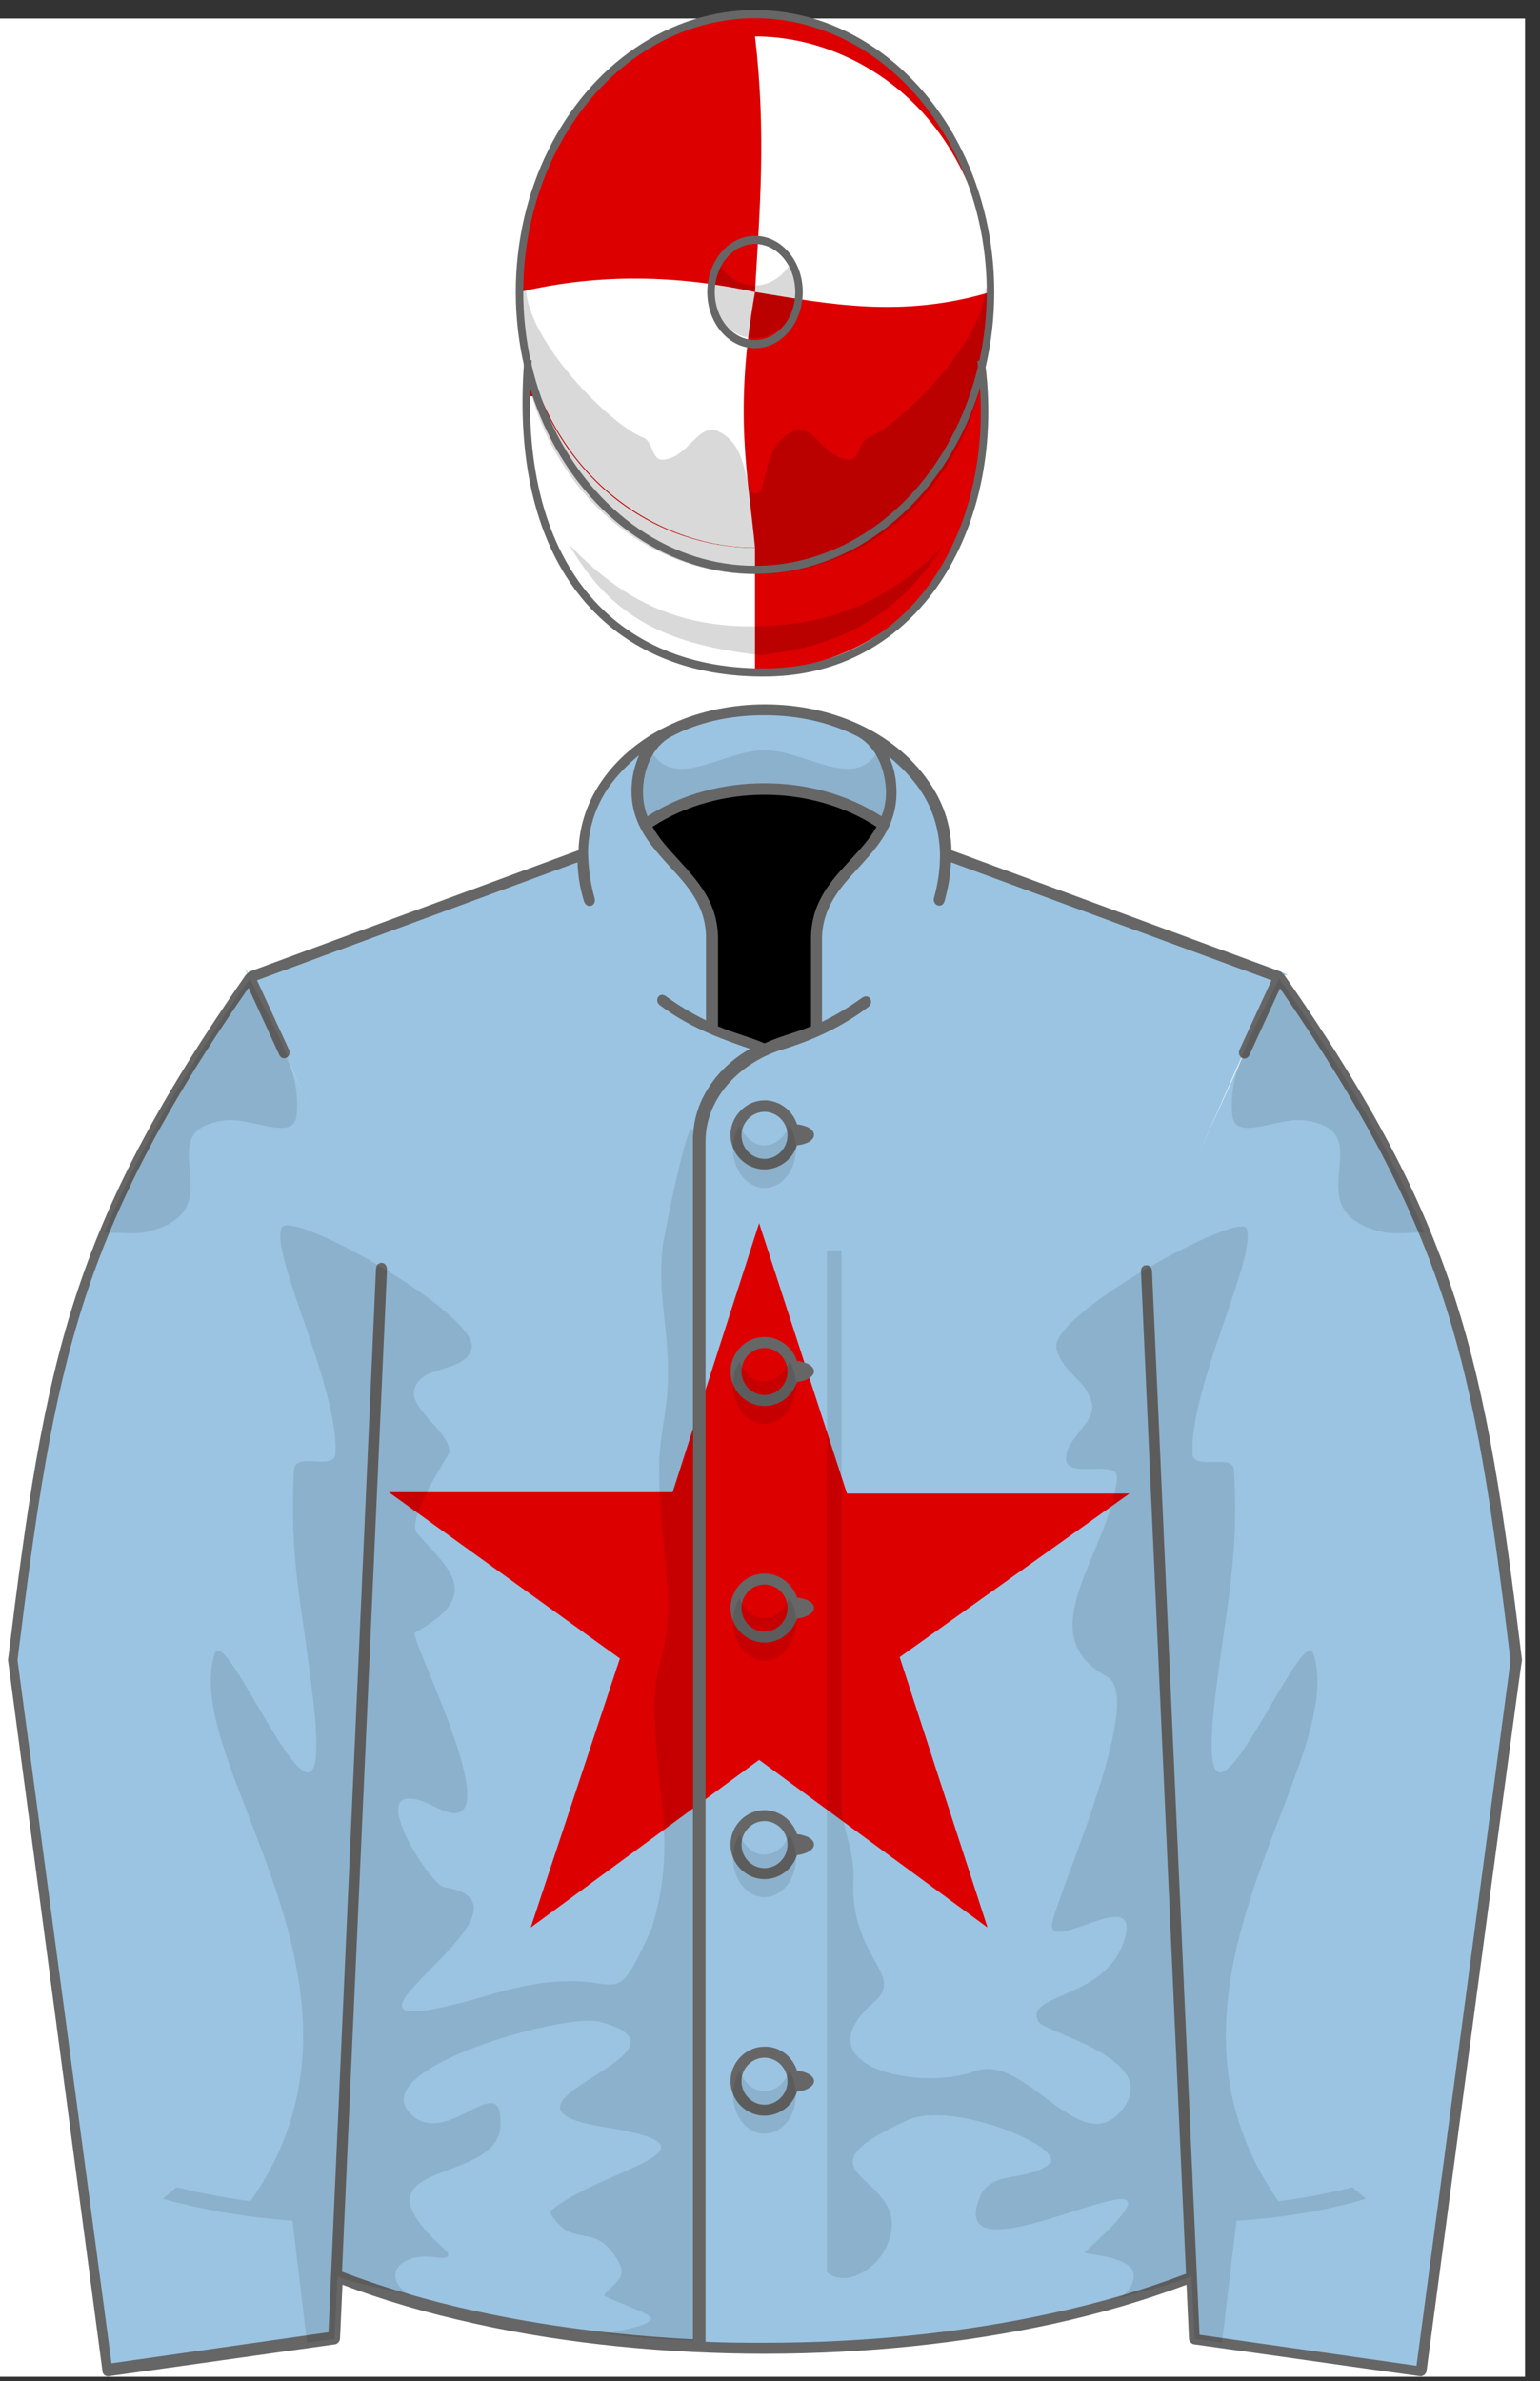 <?xml version="1.0" encoding="utf-8"?>
<!-- Generator: Adobe Illustrator 19.0.0, SVG Export Plug-In . SVG Version: 6.00 Build 0)  -->
<svg version="1.1" id="图层_1" xmlns="http://www.w3.org/2000/svg" xmlns:xlink="http://www.w3.org/1999/xlink" x="0px" y="0px"
	 width="308px" height="476.1px" viewBox="194 269.9 308 476.1" style="enable-background:new 194 269.9 308 476.1;"
	 xml:space="preserve">
<rect x="194" y="269.9" width="308" height="476.1" fill="#333333" stroke="none"/>
<style type="text/css">
	.st0{fill:#FFFFFF;}
	.st1{fill:#9BC4E2;}
	.st2{fill:#DC0000;}
	.st3{fill:none;}
	.st4{fill:#666666;}
	.st5{fill-opacity:0.1;}
	.st6{clip-path:url(#SVGID_2_);fill:#FFFFFF;}
	.st7{fill-opacity:0.15;}
	.st8{fill:none;stroke:#666666;stroke-width:1.5;}
</style>
<g>
	<title>Light blue, red star, red and white quartered cap</title>
	<rect x="194" y="273.6" class="st0" width="305" height="471.5"/>
	<g xlink:type="simple" xlink:actuate="onLoad" xlink:show="embed">
		<g id="Jacket">
			<path id="Jacket_only_Path" class="st1" d="M432.3,725.1L424,522.6l25.7-58c11.4,2.5-35.8-12.5-66.3-23.7
				c-0.1-18.8-20.3-29-36.6-29c-16.2,0-36.5,10.2-36.6,29L244,465.3c0.7,3.7-9.8-23.8,25.3,56.8l-7.8,203
				c27.2,10.6,56.5,14.2,85.4,14.2C375.7,739.3,405.2,735.7,432.3,725.1L432.3,725.1z"/>
		</g>
	</g>
	<g xlink:type="simple" xlink:actuate="onLoad" xlink:show="embed">
		<g id="Jacket:star">
			<g transform="translate(245, 362) scale(2.703)">
				<g transform="translate(-245.0, -361.0)">
					<polygon class="st2" points="282.3,417.4 275.9,437.3 254.9,437.3 272,449.6 265.4,469.5 282.3,457.1 299.2,469.5 292.7,449.5 
						309.7,437.4 288.8,437.4 					"/>
				</g>
			</g>
		</g>
	</g>
	<g xlink:type="simple" xlink:actuate="onLoad" xlink:show="embed">
		<g id="Sleeves">
			<path id="Sleeves_Path" class="st1" d="M449.8,465.3l-26.5,58.1l9.6,214l45.4,6.4l18.9-141.9
				C489.9,541.7,484.8,515.5,449.8,465.3L449.8,465.3z M244,465.3l26.5,58.1l-9.6,214l-45.4,6.4l-18.9-141.9
				C203.9,541.7,208.9,515.5,244,465.3L244,465.3z"/>
		</g>
	</g>
	<g xlink:type="simple" xlink:actuate="onLoad" xlink:show="embed">
		<g id="Shadows">
			<path id="Buttons_1_" class="st3" d="M346.9,680.2c-3.1,0-5.7,2.6-5.7,5.8s2.6,5.8,5.7,5.8s5.7-2.6,5.7-5.8
				S350,680.2,346.9,680.2L346.9,680.2z M346.9,491c3.1,0,5.7,2.6,5.7,5.8s-2.6,5.8-5.7,5.8c-3.1,0-5.7-2.6-5.7-5.8
				S343.7,491,346.9,491L346.9,491z M346.9,632.9c-3.1,0-5.7,2.6-5.7,5.8s2.6,5.8,5.7,5.8s5.7-2.6,5.7-5.8S350,632.9,346.9,632.9
				L346.9,632.9z M346.9,585.6c-3.1,0-5.7,2.6-5.7,5.8s2.6,5.8,5.7,5.8s5.7-2.6,5.7-5.8S350,585.6,346.9,585.6L346.9,585.6z
				 M346.9,538.3c-3.1,0-5.7,2.6-5.7,5.8s2.6,5.8,5.7,5.8s5.7-2.6,5.7-5.8S350,538.3,346.9,538.3L346.9,538.3z"/>
			<path id="Under_Collar" d="M336.4,475.8c2.3,1,4.7,1.9,7.1,2.7c1.2,0.3,2.3,0.8,3.3,1.2c1.1-0.5,2.2-0.9,3.3-1.2
				c2.5-0.7,4.9-1.6,7.1-2.7l0-18c0-10.9,9.8-15,13.6-22.9c-6.4-4.5-14.9-7.2-24-7.2s-17.6,2.7-24,7.2c3.8,7.9,13.6,12,13.6,22.9
				L336.4,475.8L336.4,475.8z"/>
			<path id="Border_1_jacket" class="st4" d="M335,536.6c0,67.1,0,134.2,0,201.3 M450,467.5l-6.1,13.3c-0.7,1.5-2.6,0.5-2-1
				l6.4-13.9l-64.1-23.6c-0.1,2.7-0.6,5.2-1.3,7.8c-0.5,1.6-2.5,0.8-2.1-0.7c0.8-2.8,1.2-5.7,1.2-8.6c-0.1-4.9-1.4-9.3-4.2-13.3
				c-1.7-2.4-3.8-4.5-6-6.3c1,2.1,1.5,4.5,1.5,7.1c0,6.8-3.8,10.9-7.6,15.1c-3.6,3.9-7.3,7.9-7.3,14.3l0,16.5c2.9-1.4,5.5-3,8-4.8
				c1.4-1,2.5,0.8,1.3,1.8c-5,3.8-10.6,6.5-17.1,8.5c-8.1,2.4-15.5,9.4-15.5,18.4c0,12.9,0,25.8,0,38.7c0,67.1,0,134.2,0,201.3
				c4,0.2,7.9,0.2,11.9,0.2c20.6,0,40.1-2.1,57.3-5.9c9.8-2.1,18.8-4.8,26.9-7.9l-9-200.4c-0.1-1.6,2.1-1.7,2.2-0.1l9.5,212.7
				l43.4,6.2L496.1,602c-3.6-30-6.7-51.5-13.2-71.7C476.4,510.4,466.7,491.7,450,467.5L450,467.5z M346.9,489.9c3,0,5.6,2,6.5,4.8
				c1.9,0.2,3.4,1,3.4,2.1s-1.5,1.9-3.4,2.1c-0.9,2.8-3.5,4.8-6.5,4.8c-3.7,0-6.8-3.1-6.8-6.9C340.1,493.1,343.2,489.9,346.9,489.9
				L346.9,489.9z M346.9,492.2c-2.5,0-4.6,2.1-4.6,4.7s2.1,4.7,4.6,4.7c2.5,0,4.6-2.1,4.6-4.7S349.4,492.2,346.9,492.2L346.9,492.2z
				 M353.4,542c1.9,0.2,3.4,1,3.4,2.1c0,1-1.5,1.9-3.4,2.1c-0.9,2.8-3.5,4.8-6.5,4.8c-3.7,0-6.8-3.1-6.8-6.9c0-3.8,3.1-6.9,6.8-6.9
				C349.8,537.2,352.5,539.2,353.4,542L353.4,542z M353.4,589.3c1.9,0.2,3.4,1,3.4,2.1c0,1-1.5,1.9-3.4,2.1
				c-0.9,2.8-3.5,4.8-6.5,4.8c-3.7,0-6.8-3.1-6.8-6.9c0-3.8,3.1-6.9,6.8-6.9C349.8,584.5,352.5,586.5,353.4,589.3L353.4,589.3z
				 M353.4,636.6c1.9,0.2,3.4,1,3.4,2.1c0,1-1.5,1.9-3.4,2.1c-0.9,2.8-3.5,4.8-6.5,4.8c-3.7,0-6.8-3.1-6.8-6.9
				c0-3.8,3.1-6.9,6.8-6.9C349.8,631.8,352.5,633.8,353.4,636.6L353.4,636.6z M353.4,683.9c1.9,0.2,3.4,1,3.4,2.1
				c0,1-1.5,1.9-3.4,2.1c-0.9,2.8-3.5,4.8-6.5,4.8c-3.7,0-6.8-3.1-6.8-6.9c0-3.8,3.1-6.9,6.8-6.9C349.8,679,352.5,681,353.4,683.9
				L353.4,683.9z M346.9,539.4c-2.5,0-4.6,2.1-4.6,4.7c0,2.6,2.1,4.7,4.6,4.7c2.5,0,4.6-2.1,4.6-4.7
				C351.5,541.6,349.4,539.4,346.9,539.4L346.9,539.4z M346.9,586.7c-2.5,0-4.6,2.1-4.6,4.7c0,2.6,2.1,4.7,4.6,4.7
				c2.5,0,4.6-2.1,4.6-4.7C351.5,588.8,349.4,586.7,346.9,586.7L346.9,586.7z M346.9,634c-2.5,0-4.6,2.1-4.6,4.7
				c0,2.6,2.1,4.7,4.6,4.7c2.5,0,4.6-2.1,4.6-4.7C351.5,636.1,349.4,634,346.9,634L346.9,634z M346.9,681.3c-2.5,0-4.6,2.1-4.6,4.7
				c0,2.6,2.1,4.7,4.6,4.7c2.5,0,4.6-2.1,4.6-4.7C351.5,683.4,349.4,681.3,346.9,681.3L346.9,681.3z M312.9,449.4
				c0.5,1.6-1.5,2.4-2.1,0.7c-0.8-2.6-1.2-5-1.3-7.8l-64.1,23.6l6.4,13.9c0.6,1.4-1.3,2.5-2,0.9l-6.1-13.3
				c-16.8,24.2-26.5,42.9-32.9,62.7c-6.5,20.2-9.6,41.8-13.3,71.7l18.8,140.6l43.4-6.2l9.5-212.6c0.1-1.7,2.2-1.6,2.2,0.1l-9,200.4
				c8.1,3.1,17.2,5.8,26.9,7.9c13.3,2.9,27.9,4.8,43.3,5.6c0-67.1,0-134.2,0-201.2c0-12.9,0-25.8,0-38.7c0-7.8,4.9-14.4,11.4-18.1
				c-6.7-2.3-12.4-4.5-18-8.7c-1.3-1-0.1-2.8,1.2-1.8c2.5,1.8,5.1,3.4,8,4.8v-16.5c0-6.4-3.7-10.4-7.3-14.3
				c-3.8-4.2-7.6-8.3-7.6-15.1c0-2.6,0.6-5,1.5-7.1c-2.2,1.8-4.3,3.9-6,6.3c-2.8,4-4.2,8.6-4.2,13.3
				C311.7,443.7,312.1,446.6,312.9,449.4L312.9,449.4z M479.3,744c-0.1,0.6-0.7,1-1.2,1c-15.1-2.1-30.3-4.3-45.4-6.4
				c-0.4-0.1-0.9-0.6-0.9-1.1l-0.5-10.8c-8,3-17,5.7-26.6,7.8c-17.4,3.8-37,6-57.8,6c-18.9,0-39.4-1.9-57.8-6
				c-9.6-2.1-18.5-4.7-26.6-7.8l-0.5,10.8c0,0.5-0.5,1-0.9,1.1l-45.4,6.4c-0.5,0.1-1.2-0.4-1.2-1l-18.9-142.2
				c3.7-30.2,6.8-51.8,13.4-72.3c6.6-20.4,16.6-39.5,34.1-64.6l0.7-0.7c22-8.1,43.9-16.2,65.9-24.3c0.2-5.4,2-10,4.6-13.8
				c14.2-20.5,51.2-20.5,65.4,0c2.7,3.8,4.5,8.4,4.6,13.8l65.9,24.3l0.7,0.7c17.5,25.1,27.5,44.2,34.1,64.6
				c6.6,20.5,9.7,42.1,13.4,72.3C498.3,601.8,490.9,656.8,479.3,744L479.3,744z M365.6,417.2c-5.4-2.8-11.8-4.3-18.7-4.3
				c-6.9,0-13.3,1.4-18.7,4.3c-3.8,2-5.6,6.8-5.6,11c0,1.8,0.3,3.4,0.9,4.9c6.9-4.5,15.2-6.6,23.4-6.6c8.2,0,16.4,2.1,23.4,6.6
				c0.6-1.5,0.9-3.1,0.9-4.9C371.1,424,369.4,419.3,365.6,417.2L365.6,417.2z M356.2,475.1l0-17.5c0-7.3,4-11.6,7.9-15.8
				c1.9-2.1,3.9-4.2,5.2-6.6c-6.6-4.3-14.6-6.4-22.4-6.4c-7.8,0-15.8,2.1-22.4,6.4c1.3,2.4,3.3,4.5,5.2,6.6
				c3.9,4.3,7.9,8.6,7.9,15.8l0,17.5c3,1.3,6.3,2.1,9.3,3.4C349.9,477.1,353.1,476.4,356.2,475.1L356.2,475.1z"/>
			<path id="Shadows_1_" class="st5" d="M404.5,654.1c-1.7,7.1,17.1-7.3,14.6,2.8c-3.2,13-20.5,11.3-17.4,17.2
				c1.3,2.3,25.9,7.7,16.2,18.2c-8.2,8.9-18.9-12-28.9-8.3c-11,4.1-35.1-0.9-20.2-13.8c6.5-5.5-5-8.9-4.1-24.7
				c0.3-5.2-2.4-10.5-2.4-14.8V519.9h-2.9v204.3c3.9,3.2,9.5-0.8,11.3-4c8.8-15.9-21.4-14.5,4.8-26.4c9-4.1,32.2,5.6,28.3,8.8
				c-4.3,3.5-11.5,1.2-13.7,6.3c-9.1,20.9,51.4-16.2,20.8,11.3c-0.5,0.5,9.1,0.6,9.8,4.2c0.3,1.6-0.9,3.9-2.9,5
				c4.8-1.4,9.7-2.5,14.4-4.3c0,0,0,0,0.1,0h0l0.6,12.4l5.5,0.8l2.9-24.4c9.5-0.6,18.3-2.1,25.9-4.4l-2.7-2.3
				c-1.4,0.4-2.8,0.7-4.3,1c-3.3,0.7-6.9,1.4-10.5,1.8c-29.9-42.7,14.1-87.1,7-109.4c-2.4-7.5-24.5,49.6-19.7,8.9
				c2.3-19.1,4.8-27.8,3.8-45.7c-0.2-3.4-8.1,0.2-8.3-3.2c-0.6-13.4,13-39.6,10.8-45.1c-1.4-3.5-39.8,17.3-38,24.1
				c1.4,5,5.4,5.6,7,10.5c1.3,4-5.1,7.2-5.1,11.4c0,4.4,10.7-0.2,10.2,4.1c-1.7,15-17.8,31-2,39.5
				C423.1,609.3,406.2,646.8,404.5,654.1L404.5,654.1z M351.9,494.9c0.8,1.3,1.3,2.9,1.3,4.7c0,4.3-2.8,7.8-6.3,7.8
				c-3.5,0-6.3-3.5-6.3-7.8c0-1.8,0.5-3.4,1.3-4.7c1,2.4,2.9,4,5,4C349,498.9,350.9,497.3,351.9,494.9L351.9,494.9z M244.1,710
				c-3.7-0.5-7.2-1.1-10.5-1.8c-1.4-0.3-2.9-0.7-4.3-1l-2.7,2.3c7.7,2.2,16.5,3.7,25.9,4.4l2.9,24.4l5.5-0.8l0.6-12.4c0,0,0,0,0,0
				c0,0,0,0,0.1,0c4,1.6,9.2,2.2,14.4,3.7c-2-1.2-3.2-2.8-2.9-4.4c0.4-2.5,4.2-3.9,8.5-3.1c1.3,0.2,3.1-0.1,1.3-1.7
				c-20.4-18.5,10.7-12.4,11.2-24.7c0.5-12.3-10.9,5.3-18.2-2.6c-8.4-9.1,31.5-20,38-18.2c23,6.2-27.4,16.6,1.1,21.1
				c26.7,4.2-1.4,8.5-11.1,16.9c4.5,7.6,8.2,2.2,12.7,8.3c3.6,4.8,0.8,5.2-1.8,8.4c1.1,1,9.6,3.6,9.4,4.7c-0.3,1.5-7.4,2.6-9.4,3
				c5.8,0.7,11.8,1.1,17.9,1.4c0-80,0-159.9,0-239.9c0-10.8-6,19.3-6.2,21.4c-1,9.3,1.2,15.9,1.1,25.3c-0.1,8.5-1.8,11.2-1.8,19.7
				c0,7,1.9,20.5,1.8,27.6c-0.1,9-2.8,10.6-2.7,19.6c0.2,17.5,4.7,26.5-0.6,44c-9.3,20.2-4.2,4.9-31.9,13
				c-46.6,13.7,14.8-17.6-9.6-21.4c-3-0.5-18.1-24.4-1.5-15.9c16.6,8.5-5.8-34.3-4.3-35c14.2-7.7,6.2-13.1,0.4-19.9
				c-2.3-2.7,6.5-15.8,6.5-16.2c0-4.2-8.3-8.7-7-12.7c1.6-4.9,10.1-3,11.4-8c1.8-6.6-36.3-28.2-38-24.1
				c-2.2,5.5,11.4,31.7,10.8,45.1c-0.2,3.6-8.1-0.5-8.3,3.3c-1,17.9,1.6,26.6,3.8,45.7c4.8,40.7-17.3-16.4-19.7-8.9
				C230,622.9,274,667.3,244.1,710L244.1,710z M324.6,420.7c4.9,7,14.3-0.8,22.3-0.8c8,0,17.4,7.8,22.3,0.8c1.3,2.2,2,5,2,7.5
				c0,1.8-0.3,3.4-0.9,4.9c-6.9-4.5-15.2-6.6-23.4-6.6c-8.2,0-16.4,2.1-23.4,6.6c-0.6-1.5-0.9-3.1-0.9-4.9
				C322.6,425.7,323.3,422.9,324.6,420.7L324.6,420.7z M470,516.1c2.7,0.7,6.2,0.2,8.9,0.2c-0.6-1.4-1.2-2.8-1.8-4.2c0,0,0,0,0,0
				c-0.1-0.3-0.2-0.5-0.4-0.8c0,0,0,0,0,0c-7.1-16-16.8-31.5-26.9-45.8c-4,8.8-10.5,18.2-9.3,27.6c0.7,5,9.1,0.2,14.2,0.8
				C471,495.8,452.3,511.6,470,516.1L470,516.1z M223.8,516.1c-2.7,0.7-6.2,0.2-8.9,0.2c0.6-1.4,1.2-2.8,1.8-4.2c0,0,0,0,0,0
				c0.1-0.3,0.2-0.5,0.4-0.8c0,0,0,0,0,0c7.1-16,16.8-31.5,26.9-45.8c4,8.8,10.5,18.2,9.3,27.6c-0.7,5-9.1,0.2-14.2,0.8
				C222.8,495.8,241.5,511.6,223.8,516.1L223.8,516.1z M341.9,542.1c-0.8,1.3-1.3,2.9-1.3,4.7c0,4.3,2.8,7.8,6.3,7.8
				c3.5,0,6.3-3.5,6.3-7.8c0-1.8-0.5-3.4-1.3-4.7c-1,2.4-2.8,4-5,4C344.7,546.2,342.9,544.5,341.9,542.1L341.9,542.1z M341.9,589.4
				c-0.8,1.3-1.3,2.9-1.3,4.7c0,4.3,2.8,7.8,6.3,7.8c3.5,0,6.3-3.5,6.3-7.8c0-1.8-0.5-3.4-1.3-4.7c-1,2.4-2.8,4-5,4
				C344.7,593.4,342.9,591.8,341.9,589.4L341.9,589.4z M341.9,636.7c-0.8,1.3-1.3,2.9-1.3,4.7c0,4.3,2.8,7.8,6.3,7.8
				c3.5,0,6.3-3.5,6.3-7.8c0-1.8-0.5-3.4-1.3-4.7c-1,2.4-2.8,4-5,4C344.7,640.7,342.9,639.1,341.9,636.7L341.9,636.7z M341.9,684
				c-0.8,1.3-1.3,2.9-1.3,4.7c0,4.3,2.8,7.8,6.3,7.8c3.5,0,6.3-3.5,6.3-7.8c0-1.8-0.5-3.4-1.3-4.7c-1,2.4-2.8,4-5,4
				C344.7,688,342.9,686.4,341.9,684L341.9,684z"/>
		</g>
	</g>
	<g transform="translate(0.0 -20.0) scale(1.0 1.085)">
		<g xlink:type="simple" xlink:actuate="onLoad" xlink:show="embed">
			<g id="Cap">
				<path id="Cap_peak" class="st2" d="M390.3,334.5c-14,45.3-76.9,44.6-90.8-0.5l0,13.8c0.1,25.4,18.9,43.1,45.1,43.1
					c26.2,0,47.1-19.9,46.1-44.1L390.3,334.5z"/>
				<ellipse id="Cap_crown" class="st2" cx="345" cy="321" rx="47.1" ry="51.2"/>
			</g>
		</g>
		<g xlink:type="simple" xlink:actuate="onLoad" xlink:show="embed">
			<g id="Cap:Quartered_Cap">
				<path class="st0" d="M345,321c-4.3,22.3-1.4,33.6,0,47.1c-12.3,0-24.6-5.1-33.3-13.8c-8.7-8.7-13.8-21-13.8-33.3
					C313.9,317.5,329.6,317.9,345,321z"/>
				<path class="st0" d="M345,321c0.9-14.8,2.3-29.1,0-47.1c12.3,0,24.6,5.1,33.3,13.8c8.7,8.7,13.8,21,13.8,33.3
					C374.3,325.9,359.7,323.2,345,321z"/>
				<g>
					<defs>
						<path id="SVGID_1_" d="M390.3,334.5c-14,45.3-76.9,44.6-90.8-0.5l0,13.8c0.1,25.4,18.9,43.1,45.1,43.1
							c26.2,0,47.1-19.9,46.1-44.1L390.3,334.5z"/>
					</defs>
					<clipPath id="SVGID_2_">
						<use xlink:href="#SVGID_1_"  style="overflow:visible;"/>
					</clipPath>
					<rect x="297.9" y="340.2" class="st6" width="47.1" height="58.9"/>
				</g>
			</g>
		</g>
		<g xlink:type="simple" xlink:actuate="onLoad" xlink:show="embed">
			<g id="Cap_shadows">
				<path class="st7" d="M391.9,324.9c0,27.3-20.9,48.1-46.7,48.1c-25.9,0-47.2-20.8-47.2-48.1c0-1.5,0-3.1,0-4.6h1.2
					c0.3,9.8,17,25.3,23.4,27.5c2.2,0.8,1.6,4.3,4.1,4.1c5-0.4,7-7,11-5.2c5,2.2,4.9,7.2,6.5,11c0.2,0.6,1.7,0.6,1.9,0
					c1.6-3.9,1.4-8.8,6.5-11c4-1.8,6,4.8,11,5.2c2.5,0.2,1.9-3.3,4.1-4.1c6.4-2.3,23.1-17.7,23.4-27.5h1.2
					C391.9,321.9,391.9,323.4,391.9,324.9L391.9,324.9z M352.6,314.9c0.8,1.4,1.2,3.1,1.2,4.9c0,5.4-4,9.7-8.9,9.7
					c-4.9,0-8.9-4.4-8.9-9.7c0-1.8,0.4-3.4,1.2-4.9c1.5,2.9,4.4,4.9,7.7,4.9C348.2,319.8,351.1,317.8,352.6,314.9z M382.8,367.5
					c-7.8,11.2-18.2,18.7-36.9,20.4c-17.5-1.9-29.3-6.2-38.1-20.4c10.1,9.8,21.2,15.4,37.6,15.1c18.2-0.3,28.7-7,37.1-14.6
					L382.8,367.5z"/>
				<g id="Cap_Border">
					<ellipse class="st8" cx="345" cy="321" rx="8.8" ry="9.6"/>
					<ellipse class="st8" cx="345" cy="321" rx="47.1" ry="51.2"/>
					<path class="st8" d="M299.6,333.5c-3.3,38.2,17.2,58.1,48.1,57.6c30.6-0.5,46.9-28.2,42.5-57.5"/>
				</g>
			</g>
		</g>
	</g>
</g>
</svg>

